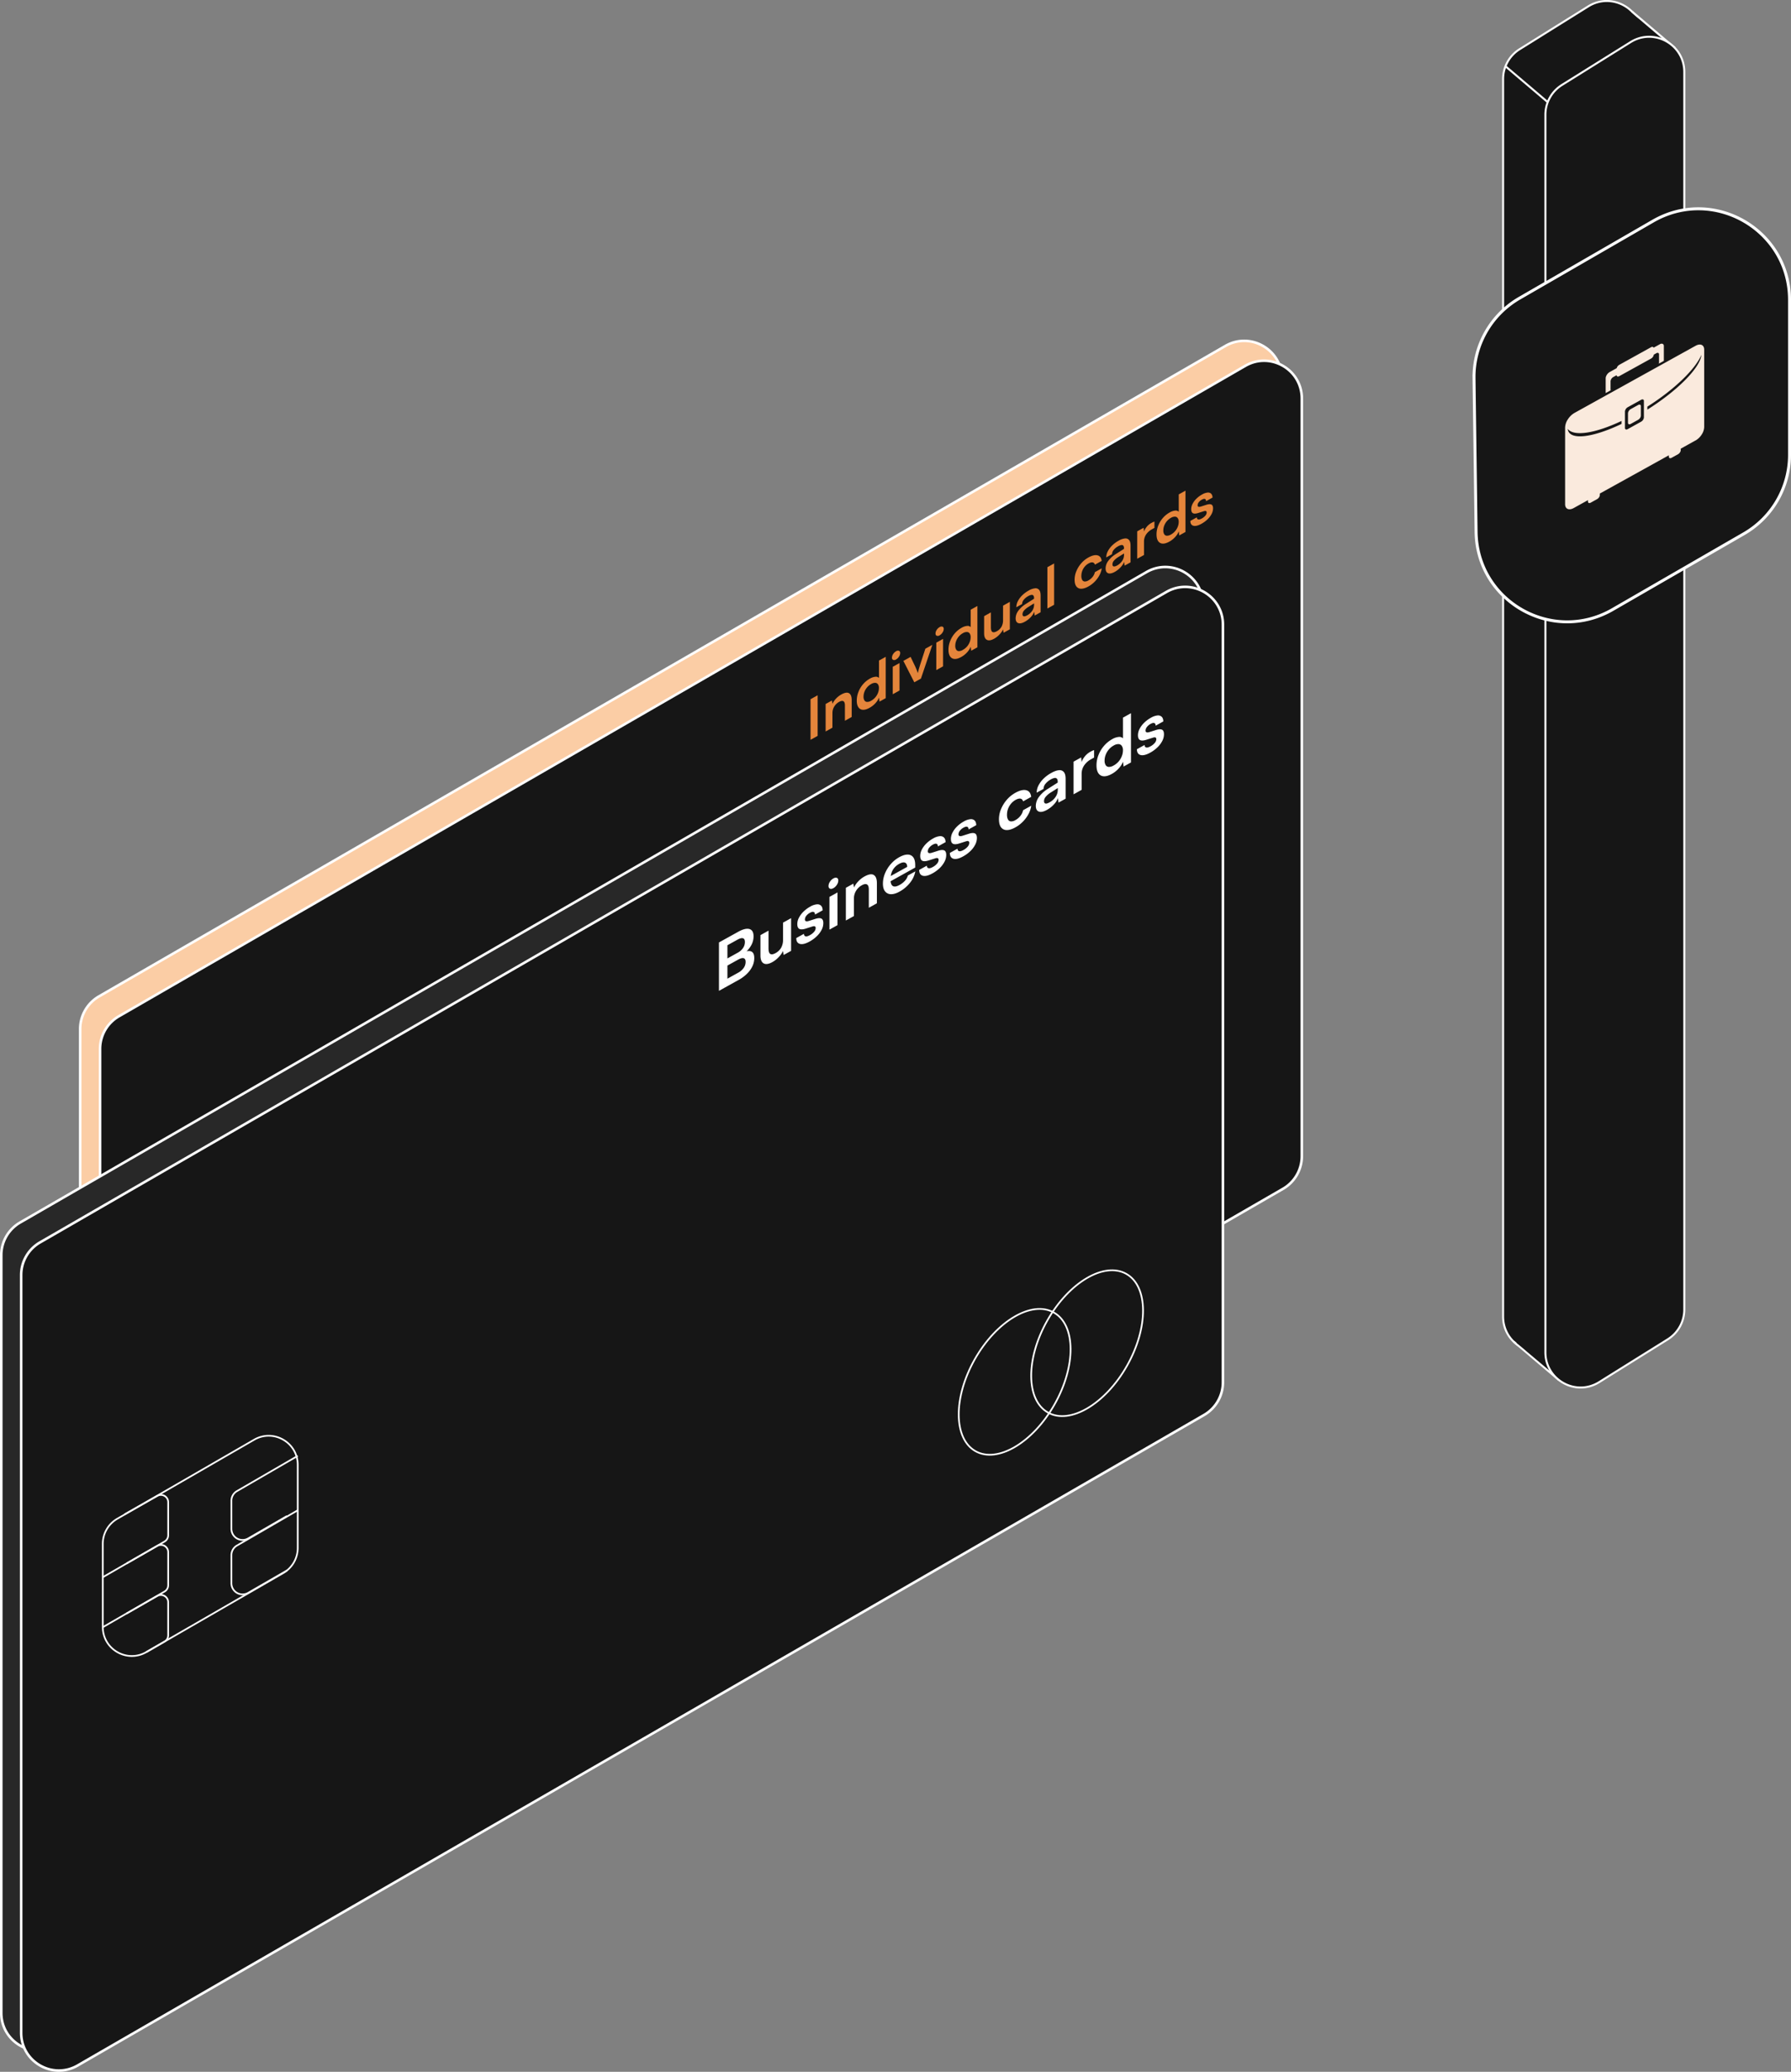 <svg xmlns="http://www.w3.org/2000/svg" viewBox="0 0 2359.25 2728.95"><rect x="0" y="0" width="2359.25" height="2728.95" fill="#808080" stroke="none"/><defs><style>.cls-1{fill:#fbcda5;}.cls-1,.cls-11,.cls-2,.cls-3,.cls-4,.cls-6,.cls-7,.cls-9{stroke:#fff;stroke-miterlimit:10;}.cls-1,.cls-2,.cls-6{stroke-width:3.36px;}.cls-10,.cls-11,.cls-2,.cls-9{fill:#161616;}.cls-3,.cls-4,.cls-7{fill:none;}.cls-3{stroke-width:1.57px;}.cls-4{stroke-width:1.61px;}.cls-5{fill:#e4853b;}.cls-6{fill:#282828;}.cls-7{stroke-width:2.24px;}.cls-8{fill:#fff;}.cls-9{stroke-width:2.64px;}.cls-11{stroke-width:3.89px;}.cls-12{fill:#faeadd;fill-rule:evenodd;}</style></defs><g id="Layer_2" data-name="Layer 2"><g id="Layer_1-2" data-name="Layer 1"><path class="cls-1" d="M130.45,1312.39,1614.15,455.7c33.12-19.12,74.52,4.78,74.52,43v998a49.67,49.67,0,0,1-24.84,43L180.13,2396.47c-33.12,19.12-74.52-4.78-74.52-43v-998A49.67,49.67,0,0,1,130.45,1312.39Z"/><path class="cls-2" d="M156.65,1338.59,1640.35,481.9c33.12-19.12,74.52,4.78,74.52,43v998a49.68,49.68,0,0,1-24.84,43L206.33,2422.67c-33.12,19.12-74.52-4.78-74.52-43v-998A49.67,49.67,0,0,1,156.65,1338.59Z"/><ellipse class="cls-3" cx="1440.52" cy="1522.33" rx="104.89" ry="60.36" transform="translate(-593.72 2026.76) rotate(-60.51)"/><ellipse class="cls-3" cx="1535.98" cy="1471.42" rx="104.89" ry="60.36" transform="translate(-500.94 2084.01) rotate(-60.51)"/><path class="cls-4" d="M258.43,1702.59l180.34-104.12c25.49-14.72,57.36,3.67,57.36,33.11V1741A38.25,38.25,0,0,1,477,1774.1L296.67,1878.23c-25.49,14.71-57.36-3.68-57.36-33.12v-109.4A38.25,38.25,0,0,1,258.43,1702.59Z"/><path class="cls-4" d="M239.31,1779.59l81.39-47a9.6,9.6,0,0,0,4.79-8.3v-43.5a9.59,9.59,0,0,0-14.3-8.35l-43,24.28"/><path class="cls-4" d="M239.31,1845.45l81.39-47a9.58,9.58,0,0,0,4.79-8.3v-43.5a9.59,9.59,0,0,0-14.3-8.35l-40.71,23.29"/><path class="cls-4" d="M296.67,1878.23l24-13.83a9.61,9.61,0,0,0,4.79-8.3v-43.5a9.59,9.59,0,0,0-14.3-8.35l-40.71,23.29"/><path class="cls-4" d="M496.13,1691.46,416,1737.91a14.7,14.7,0,0,0-7.25,12.67v36.93a14.7,14.7,0,0,0,22.05,12.73l51.14-29.52"/><path class="cls-4" d="M496.13,1619.77,416,1666.22a14.72,14.72,0,0,0-7.25,12.68v36.93a14.7,14.7,0,0,0,22.05,12.73L481.93,1699"/><path class="cls-5" d="M1077.06,915.78v53.5l-9.37,5.19V921Z"/><path class="cls-5" d="M1096.52,958.49l-8.93,5V927.29l8.27-4.59.74,4.28a25.26,25.26,0,0,1,4.79-6.9,28.31,28.31,0,0,1,6.77-5.29q6.79-3.76,10.28-1.67t3.48,9v22.24l-8.93,5V929.24c0-3-.69-4.9-2-5.64s-3.22-.44-5.56.85a17.19,17.19,0,0,0-6.52,6.25,16,16,0,0,0-2.34,8.32Z"/><path class="cls-5" d="M1145.55,932.26q-5.27,2.93-9,2.63a7.38,7.38,0,0,1-5.85-3.37q-2.09-3.09-2.09-8.73a31.26,31.26,0,0,1,2.09-11.14,34.75,34.75,0,0,1,6-10.19,33.13,33.13,0,0,1,9.36-7.68,17.32,17.32,0,0,1,7-2.35,5.66,5.66,0,0,1,4.83,1.53V870.05l8.85-4.91v54.45l-8.2,4.54-.58-5.31a25.13,25.13,0,0,1-4.94,7.57A29.65,29.65,0,0,1,1145.55,932.26Zm2-9.29a19.85,19.85,0,0,0,5.41-4.35,20.1,20.1,0,0,0,3.55-5.85,17.52,17.52,0,0,0,1.28-6.45,8.44,8.44,0,0,0-1.28-5,4.61,4.61,0,0,0-3.55-1.91,10.05,10.05,0,0,0-5.41,1.57,19.19,19.19,0,0,0-5.35,4.39,20.15,20.15,0,0,0-3.47,5.84,17.69,17.69,0,0,0-1.21,6.38,9,9,0,0,0,1.21,5,4.24,4.24,0,0,0,3.47,1.95A10.12,10.12,0,0,0,1147.53,923Z"/><path class="cls-5" d="M1180.38,868.61a4.29,4.29,0,0,1-3.84.56,2.91,2.91,0,0,1-1.57-3,8.52,8.52,0,0,1,1.57-4.68,10.91,10.91,0,0,1,3.84-3.67,4.38,4.38,0,0,1,3.84-.59c1,.44,1.58,1.42,1.58,2.93a8.77,8.77,0,0,1-1.58,4.72A10.75,10.75,0,0,1,1180.38,868.61ZM1176,914.44V878.29l8.93-4.95v36.15Z"/><path class="cls-5" d="M1204.38,898.7,1190,870.5l9.51-5.27,6.3,13.12c.78,1.71,1.45,3.31,2,4.77s1,2.63,1.21,3.47c.24-1.26.67-2.94,1.28-5.06s1.3-4.4,2.08-6.83l6.59-20.26,9.22-5.11-15.07,44.5Z"/><path class="cls-5" d="M1237.75,836.81a4.25,4.25,0,0,1-3.84.55c-1.05-.46-1.57-1.45-1.57-3a8.52,8.52,0,0,1,1.57-4.67,10.91,10.91,0,0,1,3.84-3.67,4.39,4.39,0,0,1,3.85-.59c1,.44,1.57,1.42,1.57,2.93a8.83,8.83,0,0,1-1.57,4.72A10.86,10.86,0,0,1,1237.75,836.81Zm-4.39,45.83V846.49l8.93-5v36.15Z"/><path class="cls-5" d="M1266.36,865.29q-5.27,2.93-9,2.64a7.42,7.42,0,0,1-5.86-3.38q-2.09-3.09-2.08-8.73a31.25,31.25,0,0,1,2.08-11.14,35,35,0,0,1,6-10.19,33.31,33.31,0,0,1,9.37-7.68,17.38,17.38,0,0,1,6.95-2.35,5.7,5.7,0,0,1,4.83,1.53V803.08l8.85-4.9v54.44l-8.19,4.54-.59-5.31a24.94,24.94,0,0,1-4.94,7.57A29.47,29.47,0,0,1,1266.36,865.29Zm2-9.29a19.9,19.9,0,0,0,5.42-4.35,20.32,20.32,0,0,0,3.55-5.85,17.48,17.48,0,0,0,1.28-6.45,8.46,8.46,0,0,0-1.28-5,4.65,4.65,0,0,0-3.55-1.91,10,10,0,0,0-5.42,1.58,19,19,0,0,0-5.34,4.38,20.33,20.33,0,0,0-3.48,5.85,17.79,17.79,0,0,0-1.2,6.37,9.07,9.07,0,0,0,1.2,5,4.24,4.24,0,0,0,3.48,2A10.11,10.11,0,0,0,1268.34,856Z"/><path class="cls-5" d="M1321.32,797.73l8.93-5v36.15l-8.27,4.59-.66-4.47a26,26,0,0,1-4.83,6.85,28.74,28.74,0,0,1-6.88,5.42q-6.21,3.45-9.73,1.44t-3.51-8.59V811.56l8.92-4.95v19.47q0,5.11,2,6.29t5.71-.89a15.63,15.63,0,0,0,6.29-6,17.69,17.69,0,0,0,2-8.79Z"/><path class="cls-5" d="M1350.23,818.81q-5.71,3.16-9,1.9c-2.22-.84-3.33-3-3.33-6.31a17,17,0,0,1,3.47-9.87,34.82,34.82,0,0,1,9.92-9l10.83-6.89v-.8a5.14,5.14,0,0,0-.91-3.48,2.82,2.82,0,0,0-2.6-.76,11.92,11.92,0,0,0-4,1.5,19.47,19.47,0,0,0-6.08,4.94,9.12,9.12,0,0,0-2.12,5.6l-7.61,4.22a17.65,17.65,0,0,1,2-8,29.54,29.54,0,0,1,5.71-7.66,38.79,38.79,0,0,1,8.53-6.34,20.89,20.89,0,0,1,8.41-2.94,6,6,0,0,1,5.42,2.12c1.26,1.56,1.9,4,1.9,7.4v22L1363,810.8l-.66-5a20.23,20.23,0,0,1-4.5,7A30.2,30.2,0,0,1,1350.23,818.81Zm2.85-8.31a18.62,18.62,0,0,0,6.62-6,13.94,13.94,0,0,0,2.45-7.87v-1.9l-7.53,4.76a23.22,23.22,0,0,0-5.93,5,7.57,7.57,0,0,0-1.76,4.52c0,1.61.54,2.53,1.61,2.77S1351.13,811.58,1353.08,810.5Z"/><path class="cls-5" d="M1388.57,796.6l-8.85,4.91V747.07l8.85-4.91Z"/><path class="cls-5" d="M1415.57,763.49a29.05,29.05,0,0,1,2.31-11.16,37.66,37.66,0,0,1,6.36-10.3,34.29,34.29,0,0,1,9.41-7.66q7.38-4.1,12.11-2.87t5.45,7.33l-8.93,4.95a3.79,3.79,0,0,0-3-3c-1.44-.25-3.23.21-5.38,1.4a17.67,17.67,0,0,0-4.94,4.1,19,19,0,0,0-3.33,5.68,18.69,18.69,0,0,0-1.17,6.58,10.65,10.65,0,0,0,1.1,5.32,4,4,0,0,0,3.18,2.08,8.79,8.79,0,0,0,4.94-1.39,18.25,18.25,0,0,0,5.6-4.71,15.21,15.21,0,0,0,3-6.25l9-5a26.73,26.73,0,0,1-3,9.07,36.63,36.63,0,0,1-6.11,8.36,36.27,36.27,0,0,1-8.49,6.5q-5.49,3-9.59,2.93a7.65,7.65,0,0,1-6.33-3.15Q1415.57,769.27,1415.57,763.49Z"/><path class="cls-5" d="M1468.7,753.14q-5.71,3.17-9,1.9t-3.33-6.32a16.9,16.9,0,0,1,3.48-9.86,34.64,34.64,0,0,1,9.91-9l10.83-6.89v-.8a5.14,5.14,0,0,0-.91-3.48,2.82,2.82,0,0,0-2.6-.76,11.92,11.92,0,0,0-4,1.5,19.47,19.47,0,0,0-6.08,4.94,9.12,9.12,0,0,0-2.12,5.6l-7.61,4.22a17.65,17.65,0,0,1,2-8,29.77,29.77,0,0,1,5.71-7.66,39,39,0,0,1,8.53-6.34,20.94,20.94,0,0,1,8.41-2.94,6,6,0,0,1,5.42,2.12q1.91,2.34,1.9,7.4v21.95l-7.83,4.34-.66-5a20.23,20.23,0,0,1-4.5,7A30,30,0,0,1,1468.7,753.14Zm2.85-8.31a18.62,18.62,0,0,0,6.62-6,14,14,0,0,0,2.46-7.87V729l-7.54,4.76a23.22,23.22,0,0,0-5.93,5,7.55,7.55,0,0,0-1.75,4.52c0,1.61.53,2.53,1.6,2.77S1469.6,745.91,1471.55,744.83Z"/><path class="cls-5" d="M1520.73,687.05v8.27l-3.3,1.83a21.63,21.63,0,0,0-7.68,6.85,16.52,16.52,0,0,0-2.78,9.41V731l-8.93,4.95V699.85l8.42-4.67.73,7.06-.88.49a19.16,19.16,0,0,1,3.44-7.76,21,21,0,0,1,7-6.17c.63-.35,1.26-.67,1.9-1A13,13,0,0,1,1520.73,687.05Z"/><path class="cls-5" d="M1540.41,713.39q-5.27,2.91-9,2.63a7.39,7.39,0,0,1-5.85-3.38c-1.39-2.06-2.09-5-2.09-8.72a31.32,31.32,0,0,1,2.09-11.15,34.75,34.75,0,0,1,6-10.19,33.27,33.27,0,0,1,9.36-7.67,17.5,17.5,0,0,1,7-2.36,5.73,5.73,0,0,1,4.83,1.53v-22.9l8.85-4.91v54.44l-8.2,4.55-.58-5.31a25.22,25.22,0,0,1-4.94,7.56A29.69,29.69,0,0,1,1540.41,713.39Zm2-9.29a20,20,0,0,0,9-10.2,17.53,17.53,0,0,0,1.28-6.46,8.43,8.43,0,0,0-1.28-5,4.61,4.61,0,0,0-3.55-1.91,10,10,0,0,0-5.41,1.57,19.19,19.19,0,0,0-5.35,4.39,20.15,20.15,0,0,0-3.47,5.84,17.65,17.65,0,0,0-1.21,6.38,9,9,0,0,0,1.21,5,4.24,4.24,0,0,0,3.47,1.95A10.21,10.21,0,0,0,1542.39,704.1Z"/><path class="cls-5" d="M1568.07,686.13l8.49-4.71c0,1.54.63,2.46,1.76,2.76s2.68-.1,4.68-1.2a16,16,0,0,0,4.87-3.87,6.66,6.66,0,0,0,1.64-4.06,2,2,0,0,0-.88-1.86c-.58-.36-1.68-.26-3.29.29l-6.51,2.07c-3.27,1.08-5.7,1.25-7.28.49s-2.38-2.57-2.38-5.45a15.3,15.3,0,0,1,1.87-7.11,26.28,26.28,0,0,1,5.08-6.73,34.56,34.56,0,0,1,7.39-5.45,18,18,0,0,1,7.1-2.47,5.86,5.86,0,0,1,4.79,1.44,7.13,7.13,0,0,1,1.8,5.15l-8.49,4.71c0-1.56-.49-2.53-1.47-2.89s-2.34,0-4.09.92a12.42,12.42,0,0,0-4.1,3.44,6.62,6.62,0,0,0-1.47,4c0,2,1.57,2.5,4.69,1.5l6.51-2.07q4.54-1.49,6.84-.5t2.31,5.16A16.27,16.27,0,0,1,1596,677a26.86,26.86,0,0,1-5.35,7.05,36.75,36.75,0,0,1-7.9,5.81q-6.73,3.74-10.72,2.65T1568.07,686.13Z"/><path class="cls-6" d="M26.51,1610.26,1510.22,753.57c33.12-19.12,74.51,4.78,74.51,43v998a49.68,49.68,0,0,1-24.83,43L76.19,2694.34c-33.11,19.12-74.51-4.78-74.51-43v-998A49.68,49.68,0,0,1,26.51,1610.26Z"/><path class="cls-2" d="M52.71,1636.46,1536.42,779.77c33.12-19.13,74.51,4.77,74.51,43v998a49.68,49.68,0,0,1-24.83,43L102.39,2720.54c-33.11,19.12-74.51-4.78-74.51-43v-998A49.68,49.68,0,0,1,52.71,1636.46Z"/><ellipse class="cls-7" cx="1336.59" cy="1820.2" rx="104.89" ry="60.36" transform="translate(-905.76 2087.52) rotate(-60.51)"/><ellipse class="cls-7" cx="1432.05" cy="1769.29" rx="104.89" ry="60.36" transform="translate(-812.98 2144.77) rotate(-60.51)"/><path class="cls-7" d="M154.5,2000.46l180.33-104.13c25.5-14.72,57.36,3.68,57.36,33.12v109.4A38.25,38.25,0,0,1,373.08,2072L192.74,2176.09c-25.49,14.72-57.36-3.68-57.36-33.11V2033.57A38.23,38.23,0,0,1,154.5,2000.46Z"/><path class="cls-7" d="M135.38,2077.46l81.39-47a9.61,9.61,0,0,0,4.79-8.31v-43.5a9.59,9.59,0,0,0-14.3-8.34l-43,24.28"/><path class="cls-7" d="M135.38,2143.31l81.39-47a9.6,9.6,0,0,0,4.79-8.3v-43.5a9.59,9.59,0,0,0-14.3-8.35l-40.71,23.29"/><path class="cls-7" d="M192.74,2176.09l24-13.83a9.58,9.58,0,0,0,4.79-8.3v-43.5a9.59,9.59,0,0,0-14.3-8.35l-40.71,23.29"/><path class="cls-7" d="M392.19,1989.32l-80.13,46.46a14.7,14.7,0,0,0-7.25,12.67v36.93a14.7,14.7,0,0,0,22.05,12.73L378,2068.58"/><path class="cls-7" d="M392.19,1917.64l-80.13,46.45a14.7,14.7,0,0,0-7.25,12.68v36.93a14.7,14.7,0,0,0,22.05,12.73L378,1996.9"/><path class="cls-8" d="M958.22,1235.19v63.75l-11.16,6.18v-63.74Zm14.13,28.8-17.53,9.71v-9.41l16.92-9.38a19.76,19.76,0,0,0,7.06-6.23,14,14,0,0,0,2.44-7.93c0-2.74-.84-4.36-2.53-4.88s-4.13.11-7.32,1.88l-16.92,9.38v-9.86l17.88-9.91q9.49-5.27,14.91-3.64t5.4,9.65a24.19,24.19,0,0,1-2.79,11.18,34.92,34.92,0,0,1-8.28,10.22v-1.22q5.92-1.9,9,.25t3,8.25a24.92,24.92,0,0,1-2.44,10.64,34.61,34.61,0,0,1-7.11,9.87,50.58,50.58,0,0,1-11.2,8.26l-18.4,10.2v-9.86l17.88-9.91a21.18,21.18,0,0,0,7.32-6.32,13.72,13.72,0,0,0,2.53-8q0-4-2.57-4.8C977.91,1261.64,975.48,1262.25,972.35,1264Z"/><path class="cls-8" d="M1031.47,1215.26l10.63-5.9v43.08l-9.85,5.46-.78-5.32a30.9,30.9,0,0,1-5.76,8.16,34,34,0,0,1-8.2,6.46q-7.41,4.11-11.59,1.72t-4.19-10.23v-27l10.64-5.89V1249q0,6.11,2.35,7.5t6.8-1.06a18.58,18.58,0,0,0,7.5-7.17,21.11,21.11,0,0,0,2.45-10.47Z"/><path class="cls-8" d="M1048.91,1235.59,1059,1230c.06,1.83.76,2.93,2.09,3.29s3.2-.12,5.58-1.44a18.85,18.85,0,0,0,5.8-4.61,7.82,7.82,0,0,0,2-4.83,2.36,2.36,0,0,0-1-2.21c-.7-.43-2-.32-3.93.34l-7.76,2.47q-5.84,1.93-8.67.58t-2.84-6.49a18.18,18.18,0,0,1,2.23-8.47,31.45,31.45,0,0,1,6.06-8,40.75,40.75,0,0,1,8.8-6.49,21.4,21.4,0,0,1,8.46-2.95,7,7,0,0,1,5.71,1.72q2.05,2,2.14,6.14l-10.11,5.61c0-1.86-.59-3-1.75-3.44s-2.79-.07-4.88,1.09a15.12,15.12,0,0,0-4.89,4.1,8,8,0,0,0-1.74,4.72c0,2.39,1.86,3,5.58,1.79l7.76-2.47c3.61-1.18,6.32-1.38,8.16-.6s2.74,2.84,2.74,6.16a19.26,19.26,0,0,1-2.26,8.8,32.39,32.39,0,0,1-6.37,8.41,44.25,44.25,0,0,1-9.42,6.92q-8,4.44-12.77,3.15C1050.49,1242.39,1048.91,1239.83,1048.91,1235.59Z"/><path class="cls-8" d="M1097.82,1169.84c-1.8,1-3.32,1.23-4.57.67s-1.88-1.74-1.88-3.54a10.17,10.17,0,0,1,1.88-5.58,13,13,0,0,1,4.57-4.36q2.7-1.5,4.58-.71c1.25.53,1.88,1.69,1.88,3.49a10.4,10.4,0,0,1-1.88,5.62A12.75,12.75,0,0,1,1097.82,1169.84Zm-5.23,54.61v-43.07l10.64-5.9v43.08Z"/><path class="cls-8" d="M1124.85,1206.57l-10.63,5.9v-43.08l9.85-5.46.87,5.1a30.6,30.6,0,0,1,5.71-8.23,33.67,33.67,0,0,1,8.07-6.3q8.12-4.5,12.25-2t4.14,10.78v26.51l-10.64,5.89v-24q0-5.4-2.44-6.71c-1.63-.87-3.83-.53-6.62,1a20.16,20.16,0,0,0-7.77,7.44,19.07,19.07,0,0,0-2.79,9.92Z"/><path class="cls-8" d="M1184.85,1174.45q-6.37,3.52-11.3,3.34a9.79,9.79,0,0,1-7.71-3.75q-2.79-3.55-2.79-10.18a35.26,35.26,0,0,1,2.7-13.36,44,44,0,0,1,7.59-12.27,41,41,0,0,1,11.16-9.11q6.54-3.61,11.25-3.48a8.9,8.9,0,0,1,7.28,3.59c1.71,2.31,2.57,5.72,2.57,10.26v3.23l-37,20.58.17-6.9,26.25-14.55c0-3-1-4.82-2.84-5.58s-4.43-.25-7.63,1.53a22.69,22.69,0,0,0-6.32,5.07,20.55,20.55,0,0,0-3.88,6.86,26.13,26.13,0,0,0-1.31,8.4c0,4.65,1,7.61,3,8.88s5,.81,8.94-1.38a26.56,26.56,0,0,0,7.19-5.64,16.13,16.13,0,0,0,3.71-6.76l9.85-5.47a33.67,33.67,0,0,1-6.93,14.92A45.63,45.63,0,0,1,1184.85,1174.45Z"/><path class="cls-8" d="M1210.83,1145.83l10.12-5.6c0,1.83.75,2.92,2.09,3.28s3.19-.11,5.58-1.43a19.15,19.15,0,0,0,5.8-4.61,7.87,7.87,0,0,0,2-4.84,2.38,2.38,0,0,0-1.05-2.21c-.69-.43-2-.31-3.92.34l-7.76,2.47c-3.9,1.29-6.79,1.49-8.68.58s-2.83-3.06-2.83-6.49a18.32,18.32,0,0,1,2.22-8.47,31.45,31.45,0,0,1,6.06-8,41.4,41.4,0,0,1,8.81-6.49,21.72,21.72,0,0,1,8.46-2.95,7,7,0,0,1,5.71,1.72c1.36,1.34,2.08,3.38,2.14,6.14l-10.12,5.61c0-1.86-.58-3-1.74-3.44s-2.79-.06-4.89,1.1a14.86,14.86,0,0,0-4.88,4.1,7.9,7.9,0,0,0-1.74,4.71c0,2.39,1.86,3,5.58,1.79l7.76-2.47q5.4-1.77,8.15-.59t2.75,6.15a19.24,19.24,0,0,1-2.27,8.8,32.13,32.13,0,0,1-6.36,8.41,44.41,44.41,0,0,1-9.42,6.92q-8,4.45-12.78,3.16T1210.83,1145.83Z"/><path class="cls-8" d="M1251.2,1123.45l10.12-5.6c.06,1.83.75,2.92,2.09,3.28s3.2-.11,5.58-1.43a19.15,19.15,0,0,0,5.8-4.61,7.87,7.87,0,0,0,2-4.84,2.39,2.39,0,0,0-1-2.21c-.7-.43-2-.31-3.93.34l-7.76,2.47c-3.89,1.29-6.79,1.49-8.67.58s-2.84-3.06-2.84-6.49a18.21,18.21,0,0,1,2.23-8.47,31.23,31.23,0,0,1,6.06-8,40.79,40.79,0,0,1,8.8-6.5,21.52,21.52,0,0,1,8.46-2.94,7,7,0,0,1,5.71,1.71q2.06,2,2.14,6.14l-10.12,5.61c0-1.86-.58-3-1.74-3.44s-2.79-.06-4.88,1.1a15,15,0,0,0-4.89,4.1,7.93,7.93,0,0,0-1.74,4.72c0,2.38,1.86,3,5.58,1.78l7.76-2.47q5.4-1.77,8.15-.59c1.84.79,2.75,2.84,2.75,6.15a19.24,19.24,0,0,1-2.27,8.8,32.13,32.13,0,0,1-6.36,8.41,43.91,43.91,0,0,1-9.42,6.92q-8,4.46-12.77,3.16T1251.2,1123.45Z"/><path class="cls-8" d="M1315.9,1079a34.73,34.73,0,0,1,2.75-13.29,44.65,44.65,0,0,1,7.59-12.27,40.74,40.74,0,0,1,11.2-9.13q8.8-4.89,14.43-3.43t6.5,8.74l-10.64,5.9q-1-3.13-3.53-3.58t-6.41,1.68a21,21,0,0,0-5.88,4.87,22.68,22.68,0,0,0-4,6.78,22.25,22.25,0,0,0-1.4,7.84,12.72,12.72,0,0,0,1.31,6.34,4.72,4.72,0,0,0,3.79,2.47,10.45,10.45,0,0,0,5.89-1.65,21.63,21.63,0,0,0,6.67-5.62,18.1,18.1,0,0,0,3.53-7.45l10.73-5.94a32,32,0,0,1-3.53,10.81,43.51,43.51,0,0,1-7.29,10,42.87,42.87,0,0,1-10.11,7.75q-6.54,3.62-11.42,3.49a9.11,9.11,0,0,1-7.55-3.75Q1315.91,1085.93,1315.9,1079Z"/><path class="cls-8" d="M1379.21,1066.71q-6.8,3.78-10.77,2.27t-4-7.53a20.14,20.14,0,0,1,4.15-11.76,41.47,41.47,0,0,1,11.81-10.69l12.91-8.2v-1c0-2-.37-3.35-1.09-4.14a3.32,3.32,0,0,0-3.1-.9,14.15,14.15,0,0,0-4.71,1.78,23.22,23.22,0,0,0-7.24,5.88,10.89,10.89,0,0,0-2.52,6.68l-9.07,5a20.93,20.93,0,0,1,2.39-9.48,35.06,35.06,0,0,1,6.81-9.14A46.39,46.39,0,0,1,1385,1018q5.85-3.22,10-3.51a7.22,7.22,0,0,1,6.46,2.53q2.27,2.81,2.26,8.82V1052l-9.33,5.17-.78-5.93a24.17,24.17,0,0,1-5.37,8.38A35.92,35.92,0,0,1,1379.21,1066.71Zm3.4-9.91a22.12,22.12,0,0,0,7.89-7.16,16.68,16.68,0,0,0,2.92-9.38V1038l-9,5.68a27.47,27.47,0,0,0-7.06,6,9,9,0,0,0-2.09,5.39c0,1.92.63,3,1.91,3.3S1380.28,1058.09,1382.61,1056.8Z"/><path class="cls-8" d="M1441.21,988v9.86l-3.93,2.17a25.91,25.91,0,0,0-9.15,8.17,19.65,19.65,0,0,0-3.32,11.21v20.93l-10.63,5.9v-43l10-5.56.88,8.41-1,.58a22.94,22.94,0,0,1,4.1-9.25,25.14,25.14,0,0,1,8.37-7.34c.75-.42,1.51-.81,2.27-1.17A15.62,15.62,0,0,1,1441.21,988Z"/><path class="cls-8" d="M1464.66,1019.34q-6.27,3.48-10.77,3.14a8.81,8.81,0,0,1-7-4q-2.49-3.69-2.49-10.4a37.23,37.23,0,0,1,2.49-13.28,41.3,41.3,0,0,1,7.19-12.14,39.52,39.52,0,0,1,11.16-9.15,20.83,20.83,0,0,1,8.29-2.81,6.79,6.79,0,0,1,5.75,1.83v-27.3l10.55-5.84v64.87l-9.76,5.42-.7-6.33a30,30,0,0,1-5.89,9A35.08,35.08,0,0,1,1464.66,1019.34Zm2.36-11.07a23.4,23.4,0,0,0,6.45-5.19,24,24,0,0,0,4.23-7,20.7,20.7,0,0,0,1.53-7.69,10,10,0,0,0-1.53-6,5.51,5.51,0,0,0-4.23-2.28A12,12,0,0,0,1467,982a22.46,22.46,0,0,0-6.37,5.23,24,24,0,0,0-4.14,7,21.07,21.07,0,0,0-1.44,7.6,10.76,10.76,0,0,0,1.44,6,5,5,0,0,0,4.14,2.32A12,12,0,0,0,1467,1008.27Z"/><path class="cls-8" d="M1497.62,986.86l10.12-5.61c.06,1.83.75,2.93,2.09,3.29s3.2-.11,5.58-1.44a18.85,18.85,0,0,0,5.8-4.61,7.82,7.82,0,0,0,2-4.83,2.39,2.39,0,0,0-1-2.21c-.7-.43-2-.31-3.93.34l-7.76,2.47c-3.89,1.29-6.79,1.48-8.67.58s-2.84-3.06-2.84-6.49a18.28,18.28,0,0,1,2.22-8.47,31.72,31.72,0,0,1,6.07-8,40.75,40.75,0,0,1,8.8-6.49,21.56,21.56,0,0,1,8.46-3,7,7,0,0,1,5.71,1.72c1.37,1.34,2.08,3.38,2.14,6.14l-10.12,5.61c0-1.86-.58-3-1.74-3.44s-2.79-.07-4.88,1.09a14.92,14.92,0,0,0-4.89,4.11,7.9,7.9,0,0,0-1.74,4.71c0,2.39,1.86,3,5.58,1.79l7.76-2.47q5.4-1.77,8.15-.59t2.75,6.15a19.24,19.24,0,0,1-2.27,8.8,32.13,32.13,0,0,1-6.36,8.41,44.5,44.5,0,0,1-9.42,6.92q-8,4.44-12.77,3.16T1497.62,986.86Z"/><path class="cls-9" d="M2001.82,64.79l90.33-56.37C2123-10.84,2163,11.35,2163,47.72v1630a46.33,46.33,0,0,1-21.8,39.3l-90.34,56.37c-30.85,19.25-70.85-2.93-70.85-39.3v-1630A46.32,46.32,0,0,1,2001.82,64.79Z"/><path class="cls-10" d="M2148.71,16.13l55.2,47.06-205,127.54v-103l136.48-76.23S2139.86,12.84,2148.71,16.13Z"/><path class="cls-9" d="M2149.55,15l56.72,48.15"/><path class="cls-9" d="M1983,87.16l56.72,48.16"/><path class="cls-9" d="M1993.81,1767.07l59.63,50.54"/><polygon class="cls-10" points="1997.58 1768.73 2055.79 1817.61 2073.86 1768.07 2023.82 1761.51 1997.58 1768.73"/><path class="cls-9" d="M2057.52,111.9l90.34-56.37c30.85-19.26,70.84,2.93,70.84,39.3v1630a46.33,46.33,0,0,1-21.8,39.3l-90.34,56.37c-30.85,19.25-70.84-2.93-70.84-39.3v-1630A46.31,46.31,0,0,1,2057.52,111.9Z"/><path class="cls-11" d="M2001.74,392.7l175.67-101.44c80-46.16,179.9,11.54,179.9,103.86v204a120,120,0,0,1-60,103.86l-173,99.86c-79.33,45.81-178.65-10.65-179.88-102.25l-2.72-202.39A119.93,119.93,0,0,1,2001.74,392.7Z"/><path class="cls-12" d="M2233.43,580.17,2214,591v1.77a5.9,5.9,0,0,1-1,3.08,7.32,7.32,0,0,1-2.5,2.43l-8.57,4.75c-2,1.08-3.55.38-3.55-1.58v-1.77l-90.95,50.41v1.78a5.9,5.9,0,0,1-1,3.08,7.51,7.51,0,0,1-2.5,2.43l-8.57,4.75c-2,1.08-3.55.37-3.55-1.58v-1.78l-18.81,10.43c-3,1.67-5.89,2.07-8,1.12s-3.32-3.17-3.32-6.18v-101a20.87,20.87,0,0,1,3.63-10.78,25.82,25.82,0,0,1,8.78-8.5l159.49-88.41c3-1.66,5.89-2.07,8-1.12s3.32,3.17,3.32,6.18V562.54a19.16,19.16,0,0,1-3.32,9.87,23.49,23.49,0,0,1-8,7.76ZM2136,554.47c-35.12,16.62-63,20.69-70.86,10.46,1.55,15.41,31.49,12.22,70.86-6.53Zm29.48-26.34c0-2-1.64-2.65-3.62-1.53l-17.7,9.8a7.3,7.3,0,0,0-3.62,5.56v21.72c0,2,1.65,2.66,3.62,1.54l17.7-9.81a7.22,7.22,0,0,0,3.62-5.55Zm4.54,7.51v3.93c39.55-24.94,69.66-55.07,71.22-72.25-7.9,19-35.93,46-71.22,68.32Zm-12.05,17.27-9.92,5.5c-2,1.08-3.54.37-3.54-1.58V544.42a7.14,7.14,0,0,1,3.54-5.51l9.92-5.5a2.91,2.91,0,0,1,2.51-.35,2,2,0,0,1,1,1.93V547.4a6,6,0,0,1-1,3.08A7.53,7.53,0,0,1,2157.93,552.91Zm33.51-77.41-6.38,3.53a4.68,4.68,0,0,0,.3-1.58V466.82a2,2,0,0,0-1-1.93,2.88,2.88,0,0,0-2.51.35l-3.36,1.86a7.31,7.31,0,0,1-3.53,5.15L2133,495.47c-1.83,1-3.35.47-3.53-1.24l-4.36,2.42a7.13,7.13,0,0,0-3.55,5.51v10.63a2.51,2.51,0,0,0,.3,1.25l-6.38,3.54c-.19.11-.35,0-.35-.16V498.28c0-2.94,2.38-6.63,5.32-8.26l9.16-5.08a7.59,7.59,0,0,1,3.38-4.36l41.89-23.22c1.55-.86,2.92-.61,3.39.61l8.17-4.53a4.33,4.33,0,0,1,3.75-.53,2.94,2.94,0,0,1,1.56,2.9V475a.7.7,0,0,1-.1.31.81.81,0,0,1-.25.24Z"/></g></g></svg>